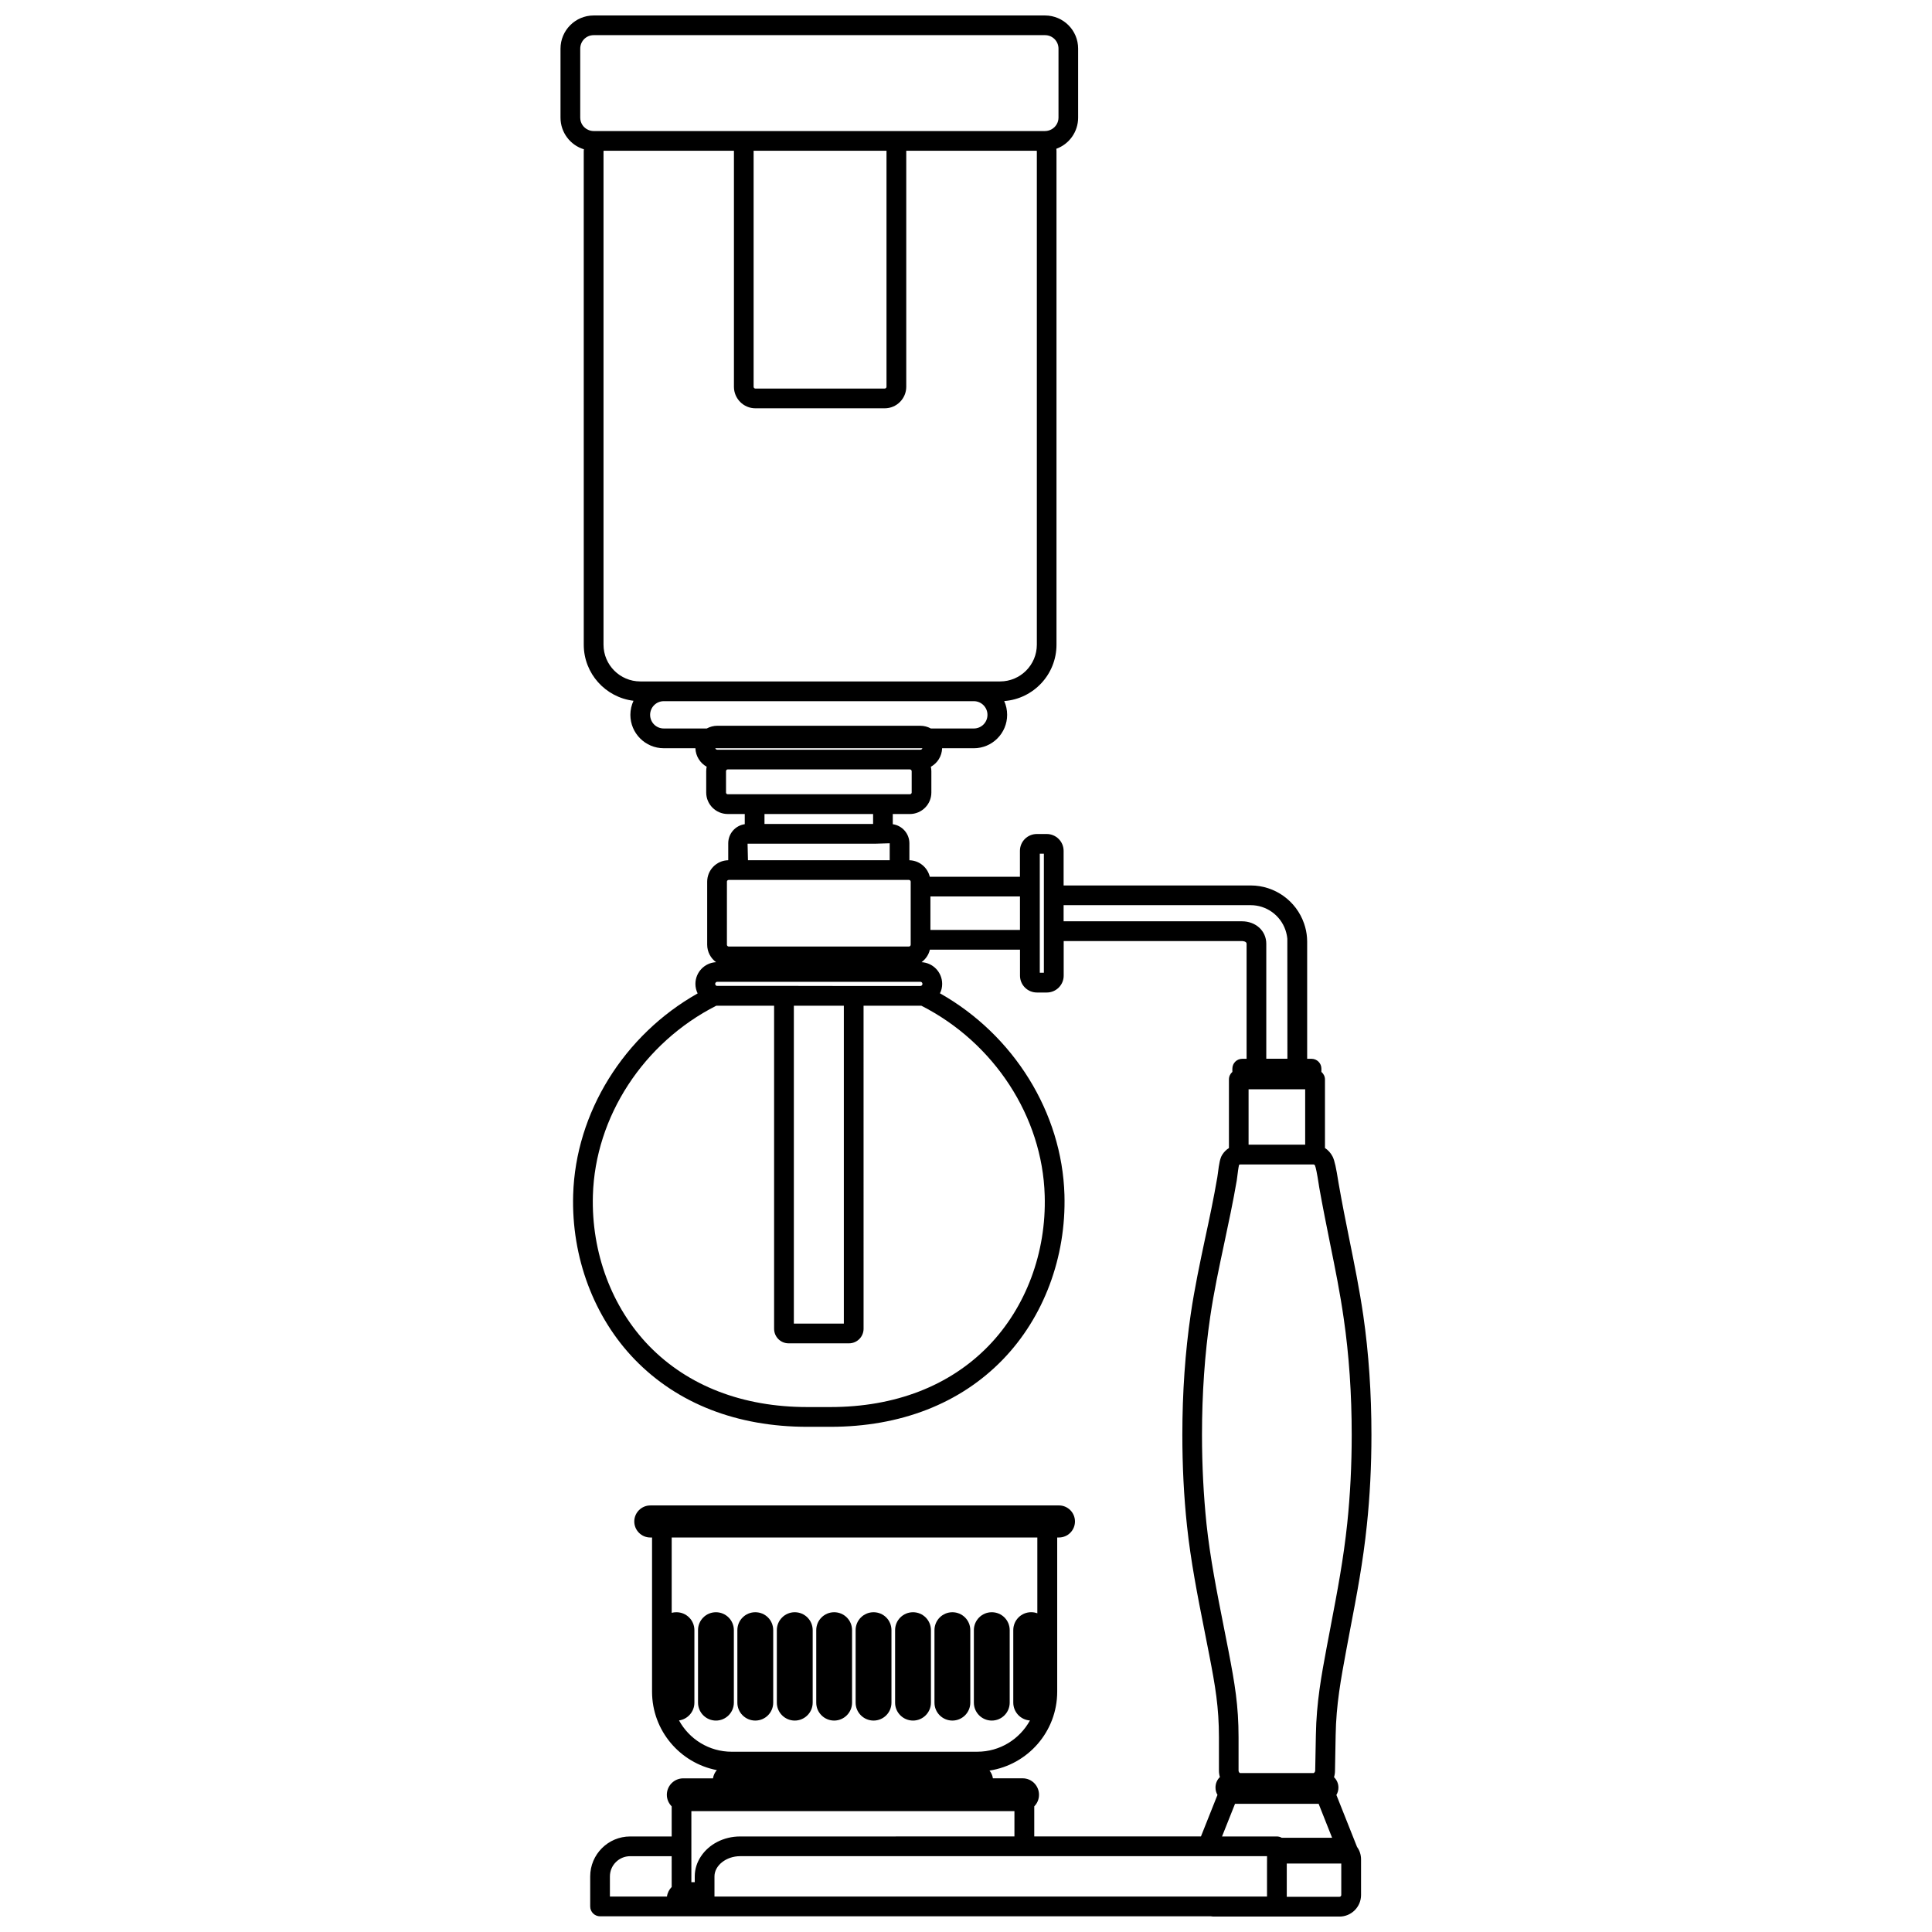 <?xml version="1.0" encoding="UTF-8"?>
<!-- Uploaded to: ICON Repo, www.iconrepo.com, Generator: ICON Repo Mixer Tools -->
<svg width="800px" height="800px" version="1.1" viewBox="144 144 512 512" xmlns="http://www.w3.org/2000/svg">
 <defs>
  <clipPath id="a">
   <path d="m292 148.09h216v503.81h-216z"/>
  </clipPath>
 </defs>
 <path d="m338.48 576.01c0-2.637-2.137-4.75-4.746-4.75-2.613 0-4.75 2.117-4.75 4.75v19.211c0 2.625 2.137 4.75 4.75 4.75s4.746-2.133 4.746-4.75z"/>
 <path d="m406.83 599.97c2.637 0 4.75-2.133 4.75-4.75v-19.211c0-2.637-2.117-4.75-4.75-4.75-2.609 0-4.746 2.117-4.746 4.75v19.211c0 2.625 2.137 4.75 4.746 4.75z"/>
 <path d="m385.96 599.97c2.613 0 4.746-2.133 4.746-4.75v-19.211c0-2.637-2.137-4.75-4.746-4.75-2.621 0-4.75 2.117-4.75 4.75v19.211c-0.008 2.625 2.129 4.75 4.75 4.75z"/>
 <path d="m375.5 599.97c2.637 0 4.746-2.133 4.746-4.75v-19.211c0-2.637-2.109-4.75-4.746-4.75-2.613 0-4.75 2.117-4.75 4.75v19.211c0 2.625 2.137 4.75 4.75 4.75z"/>
 <path d="m344.16 599.97c2.637 0 4.75-2.133 4.75-4.75v-19.211c0-2.637-2.109-4.75-4.75-4.75-2.613 0-4.75 2.117-4.75 4.75v19.211c-0.008 2.625 2.137 4.75 4.75 4.75z"/>
 <path d="m354.62 599.97c2.613 0 4.75-2.133 4.75-4.75v-19.211c0-2.637-2.137-4.75-4.75-4.75-2.613 0-4.75 2.117-4.75 4.75v19.211c0 2.625 2.137 4.75 4.75 4.75z"/>
 <path d="m365.06 599.97c2.613 0 4.746-2.133 4.746-4.75v-19.211c0-2.637-2.137-4.75-4.746-4.75s-4.746 2.117-4.746 4.75v19.211c-0.004 2.625 2.129 4.75 4.746 4.75z"/>
 <path d="m396.39 599.97c2.613 0 4.75-2.133 4.75-4.75v-19.211c0-2.637-2.137-4.75-4.75-4.75s-4.746 2.117-4.746 4.75v19.211c-0.004 2.625 2.129 4.75 4.746 4.75z"/>
 <g clip-path="url(#a)">
  <path d="m497.96 603.88c0.137-8.219 1.387-14.848 2.805-22.516l1.023-5.445c1.785-9.285 3.445-18.066 4.438-27.699 0.816-7.684 1.219-15.754 1.219-23.965 0-11.047-0.719-21.684-2.156-31.613-1.023-6.973-2.312-13.352-3.68-20.113-0.953-4.731-1.941-9.629-2.836-14.777l-0.125-0.734c-0.523-3.293-0.938-5.406-1.484-6.492-0.484-0.961-1.199-1.75-2.035-2.289v-18.172c0-0.805-0.383-1.523-0.945-2v-0.852c0-1.461-1.168-2.621-2.621-2.621h-1.152v-31.066l-0.039-1.004c-0.09-1.289-0.352-2.555-0.777-3.769-2.074-6.035-7.773-10.098-14.152-10.098h-49.574v-9.168c0-2.465-2.004-4.469-4.481-4.469h-2.609c-2.481 0-4.488 2-4.488 4.469v6.867h-23.887c-0.59-2.469-2.766-4.316-5.406-4.379v-4.492c0-2.574-1.914-4.707-4.402-5.059v-2.699h4.516c3.141 0 5.707-2.551 5.707-5.688v-5.644c0-0.414-0.047-0.828-0.133-1.195 1.742-0.961 2.922-2.797 2.984-4.906h8.395c4.871 0 8.836-3.965 8.836-8.852 0-1.305-0.277-2.551-0.777-3.656 7.734-0.562 13.855-7.039 13.855-14.93v-130.54c0-0.301 0-0.605-0.039-0.891 3.387-1.219 5.773-4.469 5.773-8.242v-18.281c0.02-4.859-3.922-8.801-8.785-8.801h-119.61c-4.836 0-8.781 3.941-8.781 8.801v18.277c0 3.949 2.613 7.305 6.207 8.387-0.047 0.242-0.047 0.504-0.047 0.742l0.004 130.55c0 7.652 5.773 13.961 13.18 14.855-0.523 1.137-0.828 2.402-0.828 3.723 0 4.887 3.965 8.852 8.848 8.852h8.387c0.07 2.109 1.266 3.941 2.988 4.906-0.09 0.367-0.125 0.781-0.125 1.195v5.644c0 3.141 2.57 5.688 5.707 5.688h4.508v2.699c-2.484 0.352-4.379 2.484-4.379 5.059v4.492c-3.094 0.059-5.578 2.59-5.578 5.684v16.711c0 1.895 0.938 3.578 2.352 4.621-3.047 0.152-5.473 2.68-5.473 5.758 0 0.887 0.215 1.762 0.59 2.523-19.523 11.004-32.355 31.574-32.988 53.383-0.484 16.535 5.492 32.469 16.383 43.695 11.309 11.637 27.078 17.773 45.672 17.773h6.102c18.566 0 34.363-6.141 45.656-17.773 10.891-11.227 16.859-27.16 16.383-43.695-0.629-21.809-13.441-42.379-32.996-53.414 0.398-0.75 0.59-1.605 0.59-2.492 0-3.074-2.414-5.602-5.465-5.758 1.09-0.805 1.895-1.961 2.203-3.316h23.887v6.891c0 2.457 2.004 4.465 4.488 4.465h2.609c2.469 0 4.481-2 4.481-4.465v-9.176h47.242c0.02 0 1.23 0.02 1.23 0.719v30.48l-1.148 0.008c-1.445 0-2.625 1.152-2.625 2.621v0.852c-0.559 0.484-0.906 1.195-0.906 2v18.172c-0.719 0.457-1.328 1.062-1.789 1.805-0.559 0.898-0.805 2.207-1.152 4.973-0.07 0.414-0.09 0.762-0.137 0.953-0.953 5.578-2.106 11.023-3.25 16.297-1.367 6.445-2.785 13.141-3.789 19.941-1.477 10.047-2.231 20.828-2.231 32.047 0 8.262 0.402 16.359 1.23 24.102 0.984 9.305 2.816 18.633 4.606 27.648 0.434 2.203 0.887 4.422 1.301 6.621 1.594 8.219 2.559 13.793 2.559 21.809v8.781c0 0.586 0.082 1.176 0.258 1.723-0.734 0.699-1.168 1.676-1.168 2.769 0 0.715 0.168 1.367 0.523 1.961l-4.379 11.008h-44.176v-7.981c0.785-0.781 1.258-1.867 1.258-3.062 0-2.418-1.941-4.359-4.328-4.359h-7.891c-0.105-0.762-0.434-1.484-0.898-2.051 10.137-1.547 17.941-10.328 17.941-20.914v-40.855h0.453c2.352 0 4.254-1.898 4.254-4.254 0-2.336-1.898-4.246-4.254-4.246l-108.28 0.004c-2.332 0-4.254 1.91-4.254 4.246 0 2.352 1.918 4.254 4.254 4.254h0.457v40.855c0 10.309 7.406 18.918 17.168 20.789-0.523 0.59-0.891 1.352-1.023 2.18h-7.867c-2.398 0-4.359 1.941-4.359 4.359 0 1.195 0.504 2.281 1.285 3.062v7.981h-11.004c-5.84 0-10.59 4.746-10.59 10.59v7.957c0 1.457 1.18 2.613 2.621 2.613h161.9c0.289 0.047 0.59 0.07 0.875 0.07h33.18c3.141 0 5.707-2.57 5.707-5.715v-9.457c0-1.176-0.363-2.332-1.062-3.285l-5.473-13.773c0.352-0.59 0.539-1.246 0.539-1.961 0-1.094-0.453-2.051-1.168-2.75 0.168-0.543 0.258-1.109 0.258-1.699zm-196.64-425.15c-0.504 0-0.977-0.109-1.414-0.309-1.27-0.539-2.137-1.781-2.137-3.25v-18.277c0-1.988 1.586-3.578 3.551-3.578h119.61c1.988 0 3.582 1.586 3.582 3.578v18.277c0 1.316-0.73 2.469-1.797 3.074-0.523 0.301-1.133 0.484-1.785 0.484zm77.613 5.223v62.543c0 0.262-0.215 0.473-0.48 0.473l-34.273 0.004c-0.242 0-0.465-0.211-0.465-0.473v-62.547zm-74.996 130.9v-130.55c0-0.105 0-0.242 0.02-0.348h34.543v62.543c0 3.133 2.543 5.707 5.688 5.707h34.273c3.152 0 5.707-2.574 5.707-5.707v-62.551h34.586c0.02 0.105 0.02 0.242 0.02 0.348v130.55c0 5.379-4.359 9.742-9.742 9.742h-95.355c-5.363-0.004-9.738-4.363-9.738-9.742zm27.363 22.203h-11.395c-2.004 0-3.617-1.613-3.617-3.621 0-1.98 1.613-3.617 3.617-3.617h82.172c2.004 0 3.613 1.637 3.613 3.617 0 2.004-1.605 3.621-3.613 3.621h-11.395c-0.832-0.457-1.789-0.719-2.766-0.719l-53.848-0.004c-0.957 0-1.922 0.262-2.769 0.723zm2.25 5.231h54.891c-0.066 0.223-0.281 0.395-0.523 0.395l-53.848-0.004c-0.242 0-0.434-0.172-0.52-0.391zm3.309 12.199c-0.262 0-0.457-0.215-0.457-0.457v-5.644c0-0.262 0.195-0.484 0.457-0.484h48.266c0.262 0 0.48 0.223 0.48 0.484v5.644c0 0.242-0.215 0.457-0.48 0.457zm39.352 13.094 3.57-0.105v4.492l-37.562 0.004-0.105-4.383h34.098zm-29.613-5.227v-2.637h28.781v2.637zm-9.961 15.293c0-0.242 0.215-0.457 0.48-0.457h47.746c0.262 0 0.48 0.215 0.48 0.457v16.711c0 0.262-0.215 0.484-0.48 0.484h-47.742c-0.262 0-0.48-0.223-0.48-0.484l0.004-16.711zm84.219 83.148c0.465 15.148-4.988 29.68-14.898 39.898-10.289 10.59-24.777 16.191-41.906 16.191h-6.102c-17.125 0-31.617-5.602-41.926-16.191-9.91-10.219-15.336-24.746-14.902-39.898 0.609-20.871 13.422-40.48 32.703-50.27h15.32v85.613c0 2.137 1.719 3.859 3.836 3.859h16.016c2.117 0 3.859-1.723 3.859-3.859l-0.004-85.609h15.32c19.262 9.785 32.082 29.398 32.684 50.266zm-66.477 33.973v-84.238h13.246v84.238zm34.082-90.031c0 0.301-0.242 0.559-0.543 0.559h-20.289l-13.246-0.02h-20.395-0.023c-0.238-0.047-0.434-0.281-0.434-0.539 0-0.293 0.262-0.551 0.543-0.551h53.855c0.289 0.004 0.531 0.266 0.531 0.551zm25.84-14.293h-23.73v-8.871h23.73zm6.336 11.348h-1.082v-31.555h1.082zm-98.641 242.29c-0.656 0.656-1.113 1.547-1.246 2.527l-15.117 0.004v-5.344c0-2.961 2.418-5.356 5.359-5.356h11.008l0.004 8.168zm167.89-211.41v14.68h-15v-14.68zm-16.777-44.52h-47.242v-4.273h49.574c4.133 0 7.844 2.629 9.211 6.578 0.266 0.781 0.441 1.605 0.504 2.332l0.02 31.789h-5.598v-30.48c-0.004-3.394-2.766-5.945-6.469-5.945zm-149.16 211.78c2.293-0.316 4.074-2.309 4.074-4.711v-19.211c0-2.637-2.137-4.75-4.75-4.75-0.434 0-0.871 0.047-1.266 0.152v-19.957h96.898v20.086c-0.504-0.191-1.062-0.289-1.633-0.289-2.621 0-4.742 2.117-4.742 4.75v19.211c0 2.508 1.961 4.578 4.418 4.731-2.707 4.926-7.93 8.281-13.945 8.281l-65.082 0.004c-6.023 0.008-11.273-3.348-13.973-8.297zm5.844 35.977c-1.066 1.57-1.676 3.402-1.676 5.356v1.527h-0.898v-18.828h85.617v6.715h-6.867l-65.828 0.004c-4.422 0-8.281 2.113-10.348 5.227zm149.98 1.941v8.762h-146.43v-5.348c0-2.891 3.113-5.356 6.797-5.356h139.64l-0.004 1.941zm2.613-7.168h-14.535l3.445-8.656h22.156l3.57 9.004h-13.352c-0.367-0.219-0.832-0.348-1.285-0.348zm17.066 7.168v8.344c0 0.262-0.215 0.484-0.484 0.484h-13.961v-8.828zm-2.797-62.91-1.043 5.477c-1.414 7.559-2.746 14.707-2.891 23.355l-0.18 9.453c0 0.289-0.176 0.523-0.395 0.656h-19.543c-0.207-0.125-0.371-0.367-0.371-0.656v-8.781c0-8.5-1.004-14.273-2.637-22.793-0.434-2.215-0.867-4.445-1.309-6.66-1.762-8.918-3.594-18.117-4.555-27.18-0.777-7.559-1.188-15.461-1.188-23.555 0-10.965 0.734-21.484 2.176-31.285 0.973-6.648 2.332-12.949 3.75-19.625 1.133-5.336 2.312-10.82 3.285-16.512 0.051-0.262 0.09-0.68 0.156-1.18 0.082-0.695 0.289-2.301 0.453-2.938 0.07-0.066 0.176-0.125 0.332-0.125h19.367c0.215 0 0.352 0.145 0.414 0.242 0.227 0.504 0.57 2.18 1.004 5.004l0.125 0.812c0.926 5.223 1.93 10.152 2.883 14.922 1.352 6.672 2.637 12.988 3.613 19.836 1.414 9.68 2.117 20.062 2.117 30.852 0 8.039-0.395 15.906-1.18 23.422-0.98 9.41-2.633 18.082-4.387 27.258z"/>
 </g>
</svg>